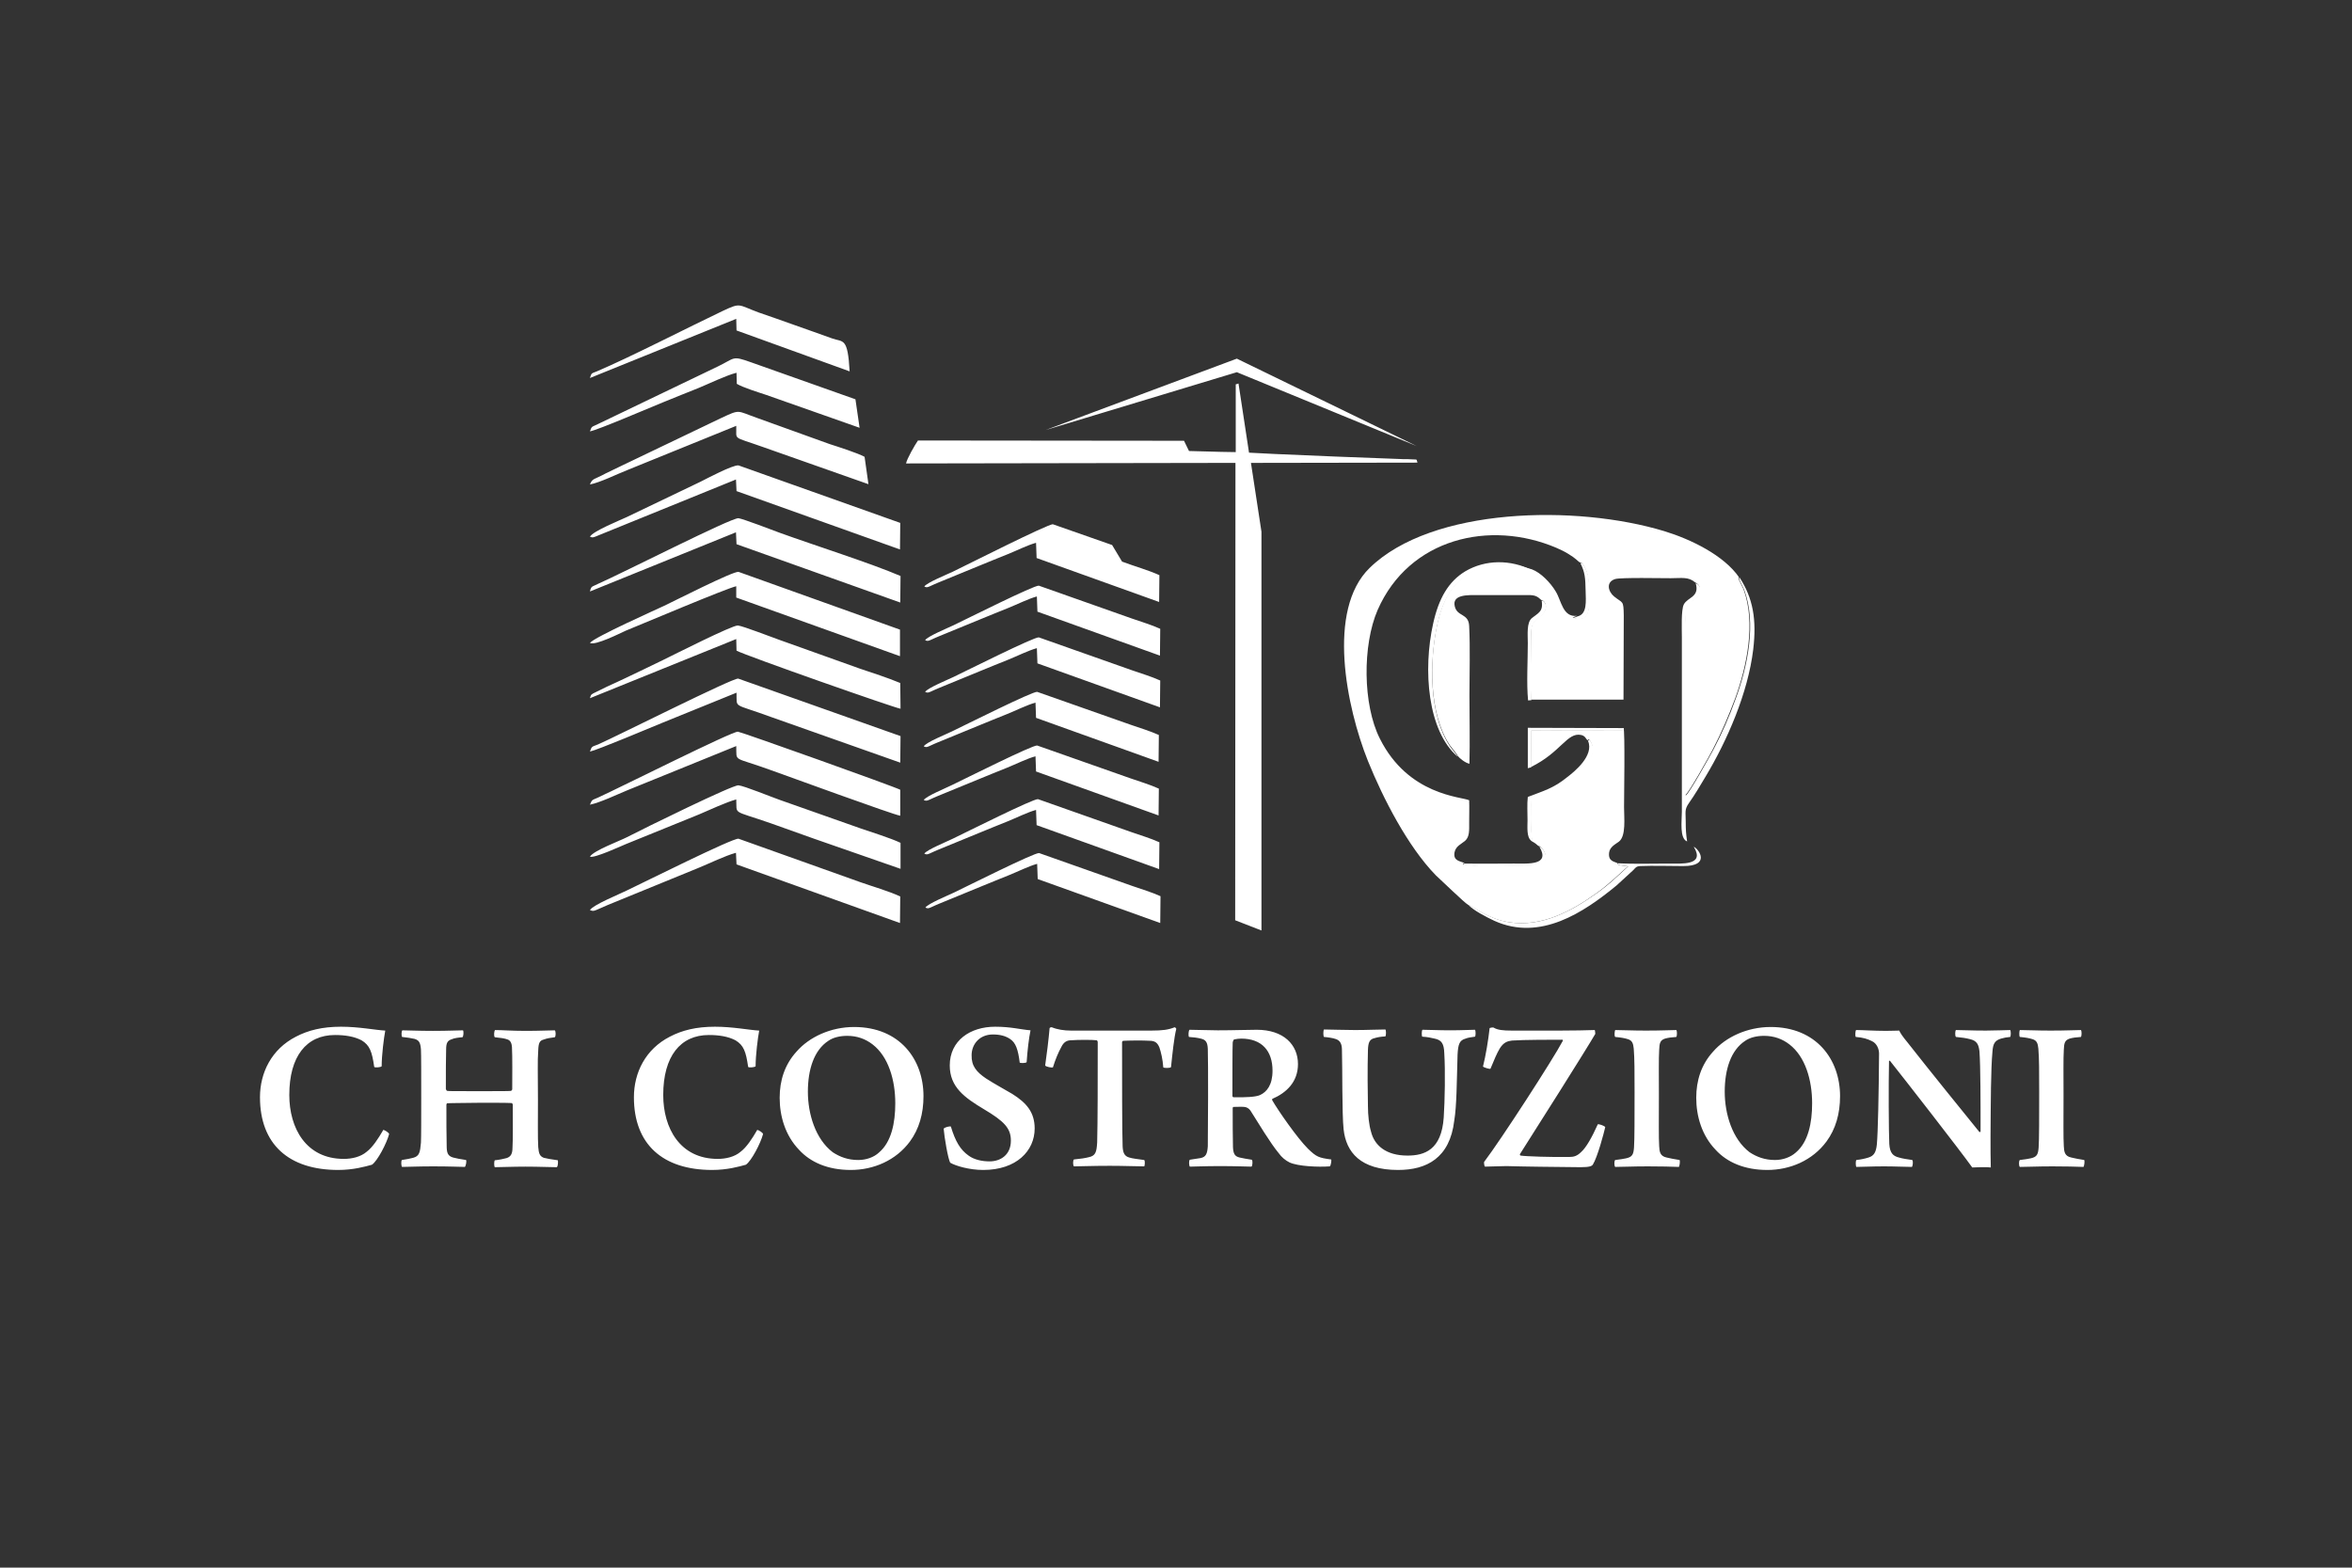 <svg xmlns="http://www.w3.org/2000/svg" xmlns:xlink="http://www.w3.org/1999/xlink" id="Livello_1" x="0px" y="0px" viewBox="0 0 850.4 566.9" style="enable-background:new 0 0 850.4 566.9;" xml:space="preserve">
<rect x="0" y="0" width="850.4" height="566.9" fill="#333333" stroke="none"/>
<style type="text/css">
	.st0{fill:#FFFFFF;}
	.st1{fill-rule:evenodd;clip-rule:evenodd;fill:#FFFFFF;}
</style>
<path class="st0" d="M145.4,375c1.9,0.2,3.2,0.4,4.5,0.7c1.6,0.5,2.1,1.3,2.3,3.8c0.1,1.8,0.1,9.7,0.1,17.5c0,7,0,14.2-0.1,16.2  c-0.3,3.6-0.6,4.9-2.8,5.5c-1.1,0.3-2.2,0.5-4.1,0.8c-0.3,0.3-0.3,2.2,0.1,2.5c1.7,0,5.8-0.2,11.2-0.2c6.2,0,10,0.2,11.5,0.2  c0.3-0.3,0.7-2.1,0.4-2.5c-2.1-0.3-3.5-0.6-4.7-0.9c-2-0.6-2.3-1.8-2.3-4.4c-0.1-2.5-0.1-10-0.1-14.7c0-0.1,0.1-0.4,0.2-0.5  c0.6-0.1,4.5-0.1,12.2-0.2c4.1,0,9.5,0,11.1,0.1c0.3,0,0.5,0.4,0.5,0.6c0,5.2,0.1,12.5-0.1,15.5c0,2.4-0.7,3.3-2.1,3.8  c-1.2,0.3-2.4,0.6-4.3,0.8c-0.3,0.4-0.3,2.1,0,2.5c1.9,0,6.5-0.2,11.1-0.2c4.8,0,9,0.2,11.3,0.2c0.5-0.3,0.5-2.1,0.4-2.5  c-2.7-0.4-4-0.6-5.1-0.9c-1.5-0.6-1.8-1.6-2-3.9c-0.2-3-0.1-10.7-0.1-17c0-9.7-0.2-13.9,0.1-17.9c0.1-2.8,0.5-3.6,2.1-4  c1-0.4,2.3-0.6,3.9-0.8c0.4-0.4,0.4-2.1,0-2.5c-1.7,0-5.4,0.2-10.6,0.2c-5.1,0-8.5-0.3-11-0.3c-0.4,0.4-0.5,2.2-0.1,2.6  c2.1,0.2,3.5,0.4,4.6,0.8c1.2,0.4,1.5,1.6,1.6,2.7c0.2,3.6,0.1,11.2,0.1,15.3c0,0.2-0.3,0.6-0.5,0.6c-0.9,0.1-3.8,0.1-10.9,0.1  c-10.2,0-11.4,0-12.1-0.1c-0.3-0.1-0.4-0.4-0.5-0.7c0-6.3,0-10.8,0.1-14.2c0-2.5,0.5-3.3,2.1-3.8c0.8-0.4,2.5-0.6,3.8-0.7  c0.4-0.3,0.5-2.1,0.2-2.5c-2.2,0-5.1,0.2-10.9,0.2c-5.4,0-9-0.2-11-0.2C145.1,372.8,145.1,374.7,145.4,375 M135.3,385.8  c0.1,0.4,2.4,0.2,2.7-0.2c0-4,0.8-10.3,1.3-12.9c-3.7-0.2-9.5-1.4-16-1.4c-6.8,0-11.9,1.3-16.3,3.6c-8.8,4.5-13,13-13,21.9  c0,17,10.4,26.3,28.3,26.3c5.4,0,9.7-1.2,12.2-1.9c2-1.4,5.3-7.7,6.2-11.1c-0.2-0.6-1.6-1.4-2.1-1.5c-1.9,3.3-3.9,6.3-6,7.9  c-2.2,1.9-5.4,2.6-8.3,2.6c-13.7,0-19.7-11.2-19.7-23.1c0-14,6.2-21.7,16.5-21.7c3.6,0,6.9,0.5,9.6,1.9  C133.7,378,134.5,380.3,135.3,385.8z"></path>
<path class="st0" d="M730.3,375c2.1,0.2,3.3,0.4,4.6,0.8c1.6,0.5,1.9,1.6,2.1,3.4c0.3,3.7,0.3,8.3,0.3,15.8c0,8.6,0,17.4-0.2,20  c-0.2,2.5-0.6,3.4-2.9,3.9c-0.9,0.2-2.2,0.4-3.9,0.6c-0.4,0.3-0.4,2.1,0,2.5c2.8,0,6.1-0.2,11.8-0.2c4.7,0,8.6,0.1,11.2,0.2  c0.3-0.3,0.5-2.1,0.3-2.5c-1.8-0.3-3.6-0.6-4.7-0.9c-2.4-0.5-2.6-2.1-2.7-4.1c-0.2-2.9-0.1-9.8-0.1-18.6c0-6.9-0.1-13.2,0.1-16.2  c0.1-2.4,0.3-3.5,2.1-4.1c1-0.3,2.4-0.5,4.1-0.6c0.3-0.5,0.3-2.1,0-2.5c-1.8,0-5.1,0.2-11,0.2c-4.8,0-8.9-0.2-11.1-0.2  C730.1,372.8,730,374.6,730.3,375 M671,375c2.6,0.2,4.2,0.7,5.8,1.5c1.8,0.8,2.6,2.9,2.6,4.5c-0.1,14.5-0.4,28.7-0.8,32.9  c-0.3,2.9-1.1,4.1-3,4.7c-1.3,0.4-2.6,0.7-4.4,0.9c-0.3,0.3-0.3,2.1,0,2.5c2.1,0,5.4-0.2,10-0.2c4.1,0,7.8,0.2,10.1,0.2  c0.3-0.4,0.5-2.1,0.1-2.5c-2-0.3-3.5-0.5-4.8-0.9c-2.1-0.5-3.3-1.6-3.5-4.9c-0.2-4-0.3-21.5-0.1-30c0-0.1,0.1-0.2,0.4,0  c5.1,6.4,25.2,32.2,29.7,38.5c1.3-0.1,5.6-0.2,6.7,0c-0.1-2.8-0.1-7.4-0.1-11.1c0.1-12.9,0.1-24.2,0.7-30.8c0.2-2.8,0.8-4,3.1-4.7  c1-0.3,2.1-0.5,3.3-0.6c0.3-0.3,0.3-2.2,0-2.5c-1.2,0-5.3,0.2-8.8,0.2c-5.1,0-8.7-0.2-10.8-0.2c-0.3,0.2-0.4,2.1,0,2.5  c2.1,0.2,3.6,0.4,5.1,0.8c2.5,0.6,3.1,1.9,3.4,4.4c0.4,5.6,0.4,18.4,0.4,29c-0.1,0.1-0.1,0.2-0.4,0.2c-4.4-5.4-18.8-23.2-26-32.4  c-1.9-2.3-2.6-3.4-3-4.3c-0.9,0-2.8,0.1-4.8,0.1c-4.4,0-8.4-0.3-10.8-0.3C670.8,372.8,670.7,374.7,671,375z M641.8,419.5  c-3.7,0-6.6-1.1-9.2-2.8c-6.3-4.8-9-13.9-9-21.9c0-8,2.2-15,7.4-18.4c1.7-1.2,4.2-1.8,6.8-1.8c3.6,0,6.6,1.1,9.2,3.1  c5.7,4.4,8.2,12.8,8.2,21.3c0,7.1-1.4,14-5.9,17.8C647.4,418.5,644.6,419.5,641.8,419.5z M639,423.1c8.2,0,16.3-3.4,21.4-10.3  c3.3-4.5,4.9-10,4.9-16.4c0-13.3-8.6-25-25.1-25c-8.4,0-16.2,3.6-20.8,8.9c-4.3,4.7-6.1,10.5-6.1,16.7c0,6.6,2,13.6,7,18.8  C624.4,420.3,630.7,423.1,639,423.1z M584,375c2.1,0.2,3.3,0.4,4.6,0.8c1.6,0.5,1.9,1.6,2.1,3.4c0.3,3.7,0.3,8.3,0.3,15.8  c0,8.6,0,17.4-0.2,20c-0.2,2.5-0.6,3.4-2.9,3.9c-0.9,0.2-2.2,0.4-3.9,0.6c-0.4,0.3-0.4,2.1,0,2.5c2.8,0,6.1-0.2,11.8-0.2  c4.7,0,8.6,0.1,11.2,0.2c0.3-0.3,0.5-2.1,0.3-2.5c-1.8-0.3-3.6-0.6-4.7-0.9c-2.4-0.5-2.6-2.1-2.7-4.1c-0.2-2.9-0.1-9.8-0.1-18.6  c0-6.9-0.1-13.2,0.1-16.2c0.1-2.4,0.3-3.5,2.1-4.1c1-0.3,2.4-0.5,4.1-0.6c0.3-0.5,0.3-2.1,0-2.5c-1.8,0-5.1,0.2-11,0.2  c-4.8,0-8.9-0.2-11.1-0.2C583.8,372.8,583.6,374.6,584,375z M580.4,407.6c-0.3-0.5-2.4-1.2-2.7-1c-2.1,4.7-4.2,8.4-6,10  c-1.5,1.5-2.7,1.8-4.3,1.8c-6.5,0.1-15.7-0.2-17.6-0.5c-0.3-0.1-0.3-0.4-0.2-0.6c5.5-8.6,23.9-37.7,27.2-43.4c0-0.3-0.1-1.3-0.2-1.4  c-2.8,0.1-8,0.2-12.6,0.2h-17.3c-3.3,0-5.2-0.2-6.7-1.1c-0.3-0.1-1.3,0.1-1.4,0.2c-0.5,4.5-1.4,9.9-2.4,13.9c0.2,0.3,2.4,1,2.7,0.8  c1.3-3.1,2.3-5.6,3.4-7.4c1.4-2.2,2.8-2.6,4.4-2.8c4.1-0.3,14.7-0.3,18.2-0.3c0.1,0,0.3,0.3,0.1,0.5c-3.3,6.3-22.3,35.7-28.4,43.7  c-0.1,0.3,0.1,1.6,0.3,1.7c1.9-0.1,5.5-0.1,7.8-0.2c6.6,0.2,16.8,0.3,26.8,0.4c3.3,0,4-0.4,4.4-0.9  C577.6,418.5,579.9,409.8,580.4,407.6z M478.7,375c1.4,0.1,3.3,0.4,4.1,0.7c1.8,0.5,2.4,1.9,2.4,4c0.2,6.7,0,23.2,0.6,28.7  c0.9,8.3,6.1,14.7,19.7,14.7c10.3,0,18.7-4.3,20.3-17.8c0.9-5.4,0.9-13.8,1.2-23.9c0.2-3.8,0.7-5.2,2.9-5.8c0.9-0.4,2.2-0.5,3.4-0.7  c0.3-0.3,0.3-2.1,0-2.5c-1.6,0-4.3,0.2-9.1,0.2c-4.2,0-7.7-0.2-9.9-0.2c-0.3,0.4-0.3,2-0.1,2.5c1.9,0.1,3.3,0.4,4.5,0.7  c2.5,0.5,3.4,1.8,3.5,5.3c0.4,6.4,0.2,17.2-0.2,23.2c-0.8,11.8-7,13.8-13.1,13.8c-7.8,0-12-3.7-13.2-8.7c-0.7-2.3-1.1-5.9-1.1-9.2  c-0.1-4.3-0.2-13.4,0-20.3c0.1-2.6,0.5-3.9,2.5-4.3c1-0.3,2.1-0.5,3.8-0.6c0.3-0.4,0.3-2.2,0-2.5c-2.6,0-6.5,0.2-11,0.2  c-4.3,0-9.1-0.2-11.2-0.2C478.4,372.8,478.4,374.6,478.7,375z M448.8,375.6c7.5,0,11.3,4.5,11.3,11.6c0,5.2-2.1,7.7-4.5,8.8  c-1.5,0.7-5.1,0.9-9.6,0.8c-0.2,0-0.4-0.2-0.4-0.5c0-8.2,0-16.9,0.1-19.2c0-0.4,0.3-1.1,0.5-1.2C447,375.7,448.1,375.6,448.8,375.6z   M429.9,375c1.6,0.1,3.1,0.3,4.3,0.6c1.8,0.4,2.4,1.4,2.5,3.7c0.1,2.9,0.1,9.5,0.1,17.5c0,4.7-0.1,15.6-0.1,17.8  c-0.2,2.7-0.7,3.8-2.6,4.2c-1.1,0.2-2.4,0.4-3.9,0.6c-0.4,0.3-0.3,2.1,0,2.5c1.6,0,5.1-0.2,11-0.2c5.8,0,9.7,0.2,11.3,0.2  c0.4-0.3,0.5-2.3,0.1-2.5c-2-0.3-3-0.5-4.4-0.8c-1.7-0.4-2.3-1.3-2.4-3.8c-0.1-3.1-0.1-9.5-0.1-14.1c0-0.1,0.1-0.4,0.3-0.4  c0.7,0,3.1-0.1,3.9,0c0.9,0.1,1.6,0.5,2.2,1.3c2.8,4.4,7.2,11.8,10.3,15.5c0.9,1.3,2.4,2.6,3.9,3.3c3.1,1.4,10.3,1.7,14.5,1.4  c0.4-0.2,0.7-2.3,0.5-2.5c-4.5-0.6-5.3-0.9-8.4-3.9c-3.9-3.9-10.7-13.7-12.9-17.5c-0.1-0.1,0-0.5,0-0.5c5.1-2.2,9.3-6.1,9.3-12.6  c0-7-5.2-12.4-14.9-12.4c-3.8,0-8.1,0.2-14.1,0.2c-2.7,0-8.2-0.2-10.2-0.2C429.7,372.7,429.6,374.6,429.9,375z M413.7,419.5  c-2.8-0.4-4.1-0.5-5.4-0.9c-1.8-0.5-2.3-1.8-2.4-4.1c-0.2-4.5-0.2-25.9-0.2-37.5c0-0.3,0.1-0.5,0.4-0.6c1.6-0.1,6.9-0.2,10,0  c1.5,0.1,2.4,0.7,3.1,2.4c0.6,1.8,1.2,4.3,1.4,7.2c0.3,0.3,2.6,0.3,2.8-0.1c0.5-4.8,1.1-10.7,1.9-13.8c0-0.2-0.4-0.6-0.6-0.6  c-2.2,0.9-4.4,1.2-8.4,1.2h-29.1c-2.5,0-5-0.4-6.9-1.2c-0.3-0.1-0.8,0.2-0.8,0.3c-0.3,3.6-1.1,10.2-1.6,13.5  c0.2,0.5,2.5,0.9,2.8,0.7c0.9-2.9,2-5.5,3-7.3c0.9-1.9,2.1-2.5,3.6-2.5c2.5-0.2,7.7-0.2,9.2,0c0.2,0,0.4,0.4,0.4,0.6  c0,13,0,29.1-0.2,36.3c-0.2,3.6-0.6,4.9-3.1,5.4c-1.1,0.3-3.1,0.6-5.3,0.8c-0.4,0.3-0.4,2.1,0,2.5c2.4,0,6.4-0.2,13-0.2  c5.1,0,9.7,0.2,12.4,0.2C413.9,421.7,414.1,419.8,413.7,419.5z M343.8,407.4c-0.4-0.2-2.4,0.3-2.6,0.8c0.2,2.8,1.6,11.2,2.4,12.3  c1.9,1.1,6.8,2.6,11.9,2.6c12,0,18.6-6.9,18.6-15c0-5.9-3-9.3-8.1-12.5c-3-1.8-6.1-3.4-9.5-5.6c-3.4-2.3-5.3-4.5-5.2-8.4  c0-3.9,2.8-7.5,7.7-7.5c2.5,0,4.6,0.5,6.3,1.7c1.9,1.3,2.8,3.6,3.4,8.5c0.3,0.2,2.3,0.2,2.5-0.2c0.3-4.4,0.8-8.6,1.4-11.5  c-3.7-0.3-7-1.3-12.8-1.3c-9,0-16.4,5-16.4,14c0,7.8,5.3,11.6,12.3,15.8c7.4,4.4,9.8,6.9,9.8,11.4c0,5.2-3.8,7.5-7.7,7.5  c-2.7,0-5.6-0.6-7.6-2.1C347.2,415.8,345.4,412.7,343.8,407.4z M310.3,419.5c-3.7,0-6.6-1.1-9.2-2.8c-6.3-4.8-9-13.9-9-21.9  c0-8,2.2-15,7.4-18.4c1.7-1.2,4.2-1.8,6.8-1.8c3.6,0,6.6,1.1,9.2,3.1c5.7,4.4,8.2,12.8,8.2,21.3c0,7.1-1.4,14-5.9,17.8  C316,418.5,313.2,419.5,310.3,419.5z M307.6,423.1c8.2,0,16.3-3.4,21.4-10.3c3.3-4.5,4.9-10,4.9-16.4c0-13.3-8.6-25-25.1-25  c-8.4,0-16.2,3.6-20.8,8.9c-4.3,4.7-6.1,10.5-6.1,16.7c0,6.6,2,13.6,7,18.8C293,420.3,299.3,423.1,307.6,423.1z M270.5,385.8  c0.1,0.4,2.4,0.2,2.7-0.2c0-4,0.8-10.3,1.3-12.9c-3.7-0.2-9.5-1.4-16-1.4c-6.8,0-11.9,1.3-16.3,3.6c-8.8,4.5-13,13-13,21.9  c0,17,10.4,26.3,28.3,26.3c5.4,0,9.7-1.2,12.2-1.9c2-1.4,5.3-7.7,6.2-11.1c-0.2-0.6-1.6-1.4-2.1-1.5c-1.9,3.3-3.9,6.3-6,7.9  c-2.2,1.9-5.4,2.6-8.3,2.6c-13.7,0-19.7-11.2-19.7-23.1c0-14,6.2-21.7,16.5-21.7c3.6,0,6.9,0.5,9.6,1.9  C268.9,378,269.7,380.3,270.5,385.8z"></path>
<path class="st1" d="M529.8,312.3c-0.8,0.2-0.3-0.1-0.7,0.4c5,1.1,14,0.5,19.7,0.5c2.7,0,7.5,0.4,9.2-1c2.7-2-0.7-6.3-1.4-6  c4,6.8-3.9,6.1-9.2,6.1C541.5,312.3,535.6,312.4,529.8,312.3"></path>
<path class="st1" d="M585,312.2c0.3,0.7-0.4,0.2,0.8,0.7l2.9,0.4c-3.6,3.3-6.9,6.6-11.5,9.8c-8.9,6.3-19.7,12.3-31.6,10.4  c-7.6-1.2-13.4-6-14.7-6.3c1.6,1.9,6.6,4.5,9.4,5.8c16.6,7.5,32.3-3,44.2-12.8l6-5.5c0.8-0.8,1-1.4,2.5-1.5c4.9-0.2,10.6,0,15.6,0  c10,0,5.7-6.1,3.8-7c4.2,6.9-4.3,6.1-9.5,6.1C597.1,312.3,590.9,312.5,585,312.2"></path>
<path class="st1" d="M378.1,155.5l69.1-25.8l65,31.6l-65-26.7L378.1,155.5z M213.3,291c3.6-0.7,10.1-3.8,13.5-5.2l39.4-16  c0.2,6-1.5,3.6,12.5,8.7c5.9,2.1,44.2,16.1,46.8,16.5l0-9.4c-2-1.1-57.2-20.8-58.7-21c-2-0.2-41.8,19.8-50.5,23.8  C214.1,289.4,214.1,289,213.3,291z M213.3,271.8c2.5-0.5,22.3-8.8,26.4-10.5l26.6-10.8c0.2,5.9-1.6,3.6,12.5,8.8l46.7,16.5l0.1-9.6  l-58.7-20.8c-2.1-0.2-43.2,20.5-50.6,23.8C214.1,270.1,214,269.7,213.3,271.8z M213.3,309.8c1.5,0.7,11.4-3.9,12.9-4.5l26.6-10.8  c4-1.7,9.5-4.3,13.4-5.4c0.3,5.7-1.7,3.7,12.4,8.6c5.3,1.9,10.4,3.7,15.7,5.6l31.3,10.9l0-9.4c-3.8-1.8-10.4-3.8-14.4-5.2L282,289.3  c-2.9-1-12.9-5.1-15-5.3c-2.1-0.2-34.2,15.6-40.4,18.8C224.1,304.1,214.6,307.6,213.3,309.8z M213.3,252.5l52.9-21.4l0.1,4.2  c3.3,1.8,57.4,20.8,59.3,21l-0.1-9.3c-4.8-2-9.9-3.6-14.6-5.2l-29.1-10.4c-2.6-0.9-13.1-5-15-5.2c-1.9-0.2-23.4,10.7-27.1,12.5  c-5,2.4-8.4,4.1-13.3,6.4c-2.5,1.2-4.5,2.1-6.9,3.2l-5.1,2.5C213.5,251.5,213.8,251,213.3,252.5z M213.3,213.9l52.8-21.4l0.2,4.3  l59.2,21.1l0.1-9.6c-10.7-4.6-30.9-11-43.6-15.6c-2.4-0.9-13.4-5.1-15-5.3c-2.6-0.2-41.6,19.7-50.9,23.8  C214,212.3,213.8,211.8,213.3,213.9z M213.3,194.1c1,0.4,1.2,0.3,3.1-0.5l49.7-20.2l0.2,4.2l59.1,21.1l0.1-9.6L267,168.3  c-2.1-0.2-11.5,4.8-13.7,5.9L226.6,187C224.5,188,214.3,192.1,213.3,194.1z M213.3,232.5c1.9,1.1,11.1-3.6,12.9-4.4  c5.9-2.4,36.4-15.3,40-16.1l0,4.1l59.2,21.2l0-9.6L267,206.8c-2.1-0.2-23.1,10.5-26.9,12.3C238,220.1,214.9,230.4,213.3,232.5z   M213.3,329.1c1.2,0.6,1.8,0.2,3.2-0.4c1.1-0.5,2-0.9,3.2-1.4l19.8-8.1c4.4-1.8,8.8-3.6,13.2-5.4c3.9-1.6,9.4-4.3,13.4-5.4l0.2,4.2  l59.1,21.2l0.1-9.6c-4.3-2-10-3.6-14.5-5.2L267,303.3c-2.2-0.2-34,15.7-40.3,18.7C224.1,323.3,214.5,327.2,213.3,329.1z   M213.3,175.2c3.7-0.7,9.9-3.8,13.5-5.2l39.4-16c0.2,5.4-1.7,3.6,9.5,7.6l38.3,13.5l-1.4-9.9c-2.6-1.4-9.5-3.6-12.6-4.6l-26.1-9.4  c-7.7-2.7-6.1-3.3-13.2,0l-35.9,17.2c-2,1-3.7,1.8-5.8,2.8C214.8,173.5,214.2,172.9,213.3,175.2z M213.3,156  c2.9-0.5,21.9-8.7,26.4-10.5c4.6-1.9,8.7-3.5,12.9-5.2c3.9-1.6,9.8-4.5,13.7-5.5l0.1,4c2.1,1.3,7.6,3,10.6,4l33.8,11.9l-1.5-10.3  l-37.8-13.4c-7-2.5-5.6-1.5-12.1,1.6l-43.3,20.8C213.9,154.5,214,154,213.3,156z M213.3,136.7l52.9-21.4l0.1,4.2l40.9,14.8  c-0.7-12.4-2.3-10.5-6.3-11.9c-4.6-1.7-8.8-3.1-13.5-4.8c-4.3-1.6-8.6-3-13.1-4.6c-7.6-2.8-6.3-3.7-13.1-0.5  c-12.4,5.9-33.4,16.7-45.4,21.8C213.8,135.1,213.9,134.8,213.3,136.7z M446.8,139l0,24.5c-2,0-6.3-0.1-16.9-0.4l-1.8-3.7l-96.2-0.1  c-1.1,1.6-4,6.6-4.3,8.3l119.1-0.2l-0.1,165.4l9.5,3.7V192.3l-3.8-24.9l60.2-0.1c-0.5-1.5,0.2-1-2.4-1.2c-1-0.1-2.6,0-3.7-0.1  l-23.7-0.9c-20-0.8-27.7-1.2-31.1-1.4l-3.8-25L446.8,139z"></path>
<path class="st1" d="M334.2,212.1c0.9,0.5,1.4,0.2,2.5-0.3c0.8-0.4,1.6-0.7,2.5-1.1l15.1-6.2c3.3-1.4,6.7-2.7,10.1-4.1  c3-1.2,7.2-3.3,10.2-4.1l0.2,5.5l44.3,15.9l0.1-9.7c-4.2-1.9-9-3.2-13.5-4.9l-3.6-6l-21.4-7.5c-1.7-0.2-31.5,14.9-36.3,17.2  C342.5,207.7,335.1,210.7,334.2,212.1 M334.5,231.5c0.9,0.5,1.4,0.2,2.5-0.3c0.8-0.4,1.6-0.7,2.5-1.1l15.1-6.2  c3.3-1.4,6.7-2.7,10.1-4.1c3-1.2,7.2-3.3,10.2-4.1l0.2,5.5l44.3,15.9l0.1-9.7c-3.3-1.5-6.8-2.5-10.2-3.7l-33.7-11.9  c-1.7-0.2-26,12-30.8,14.3C342.7,227.1,335.4,230.1,334.5,231.5z M334.5,250.2c0.9,0.5,1.4,0.2,2.5-0.3c0.8-0.4,1.6-0.7,2.5-1.1  l15.1-6.2c3.3-1.4,6.7-2.7,10.1-4.1c3-1.2,7.2-3.3,10.2-4.1l0.2,5.5l44.3,15.9l0.1-9.7c-3.3-1.5-6.8-2.5-10.2-3.7l-33.7-11.9  c-1.7-0.2-26,12-30.8,14.3C342.7,245.8,335.4,248.8,334.5,250.2z M334,269.9c0.9,0.5,1.4,0.2,2.5-0.3c0.8-0.4,1.6-0.7,2.5-1.1  l15.1-6.2c3.3-1.4,6.7-2.7,10.1-4.1c3-1.2,7.2-3.3,10.2-4.1l0.2,5.5l44.3,15.9l0.1-9.7c-3.3-1.5-6.8-2.5-10.2-3.7L375,250.2  c-1.7-0.2-26,12-30.8,14.3C342.2,265.5,334.9,268.4,334,269.9z M334,289.3c0.9,0.5,1.4,0.2,2.5-0.3c0.8-0.4,1.6-0.7,2.5-1.1  l15.1-6.2c3.3-1.4,6.7-2.7,10.1-4.1c3-1.2,7.2-3.3,10.2-4.1l0.2,5.5l44.3,15.9l0.1-9.7c-3.3-1.5-6.8-2.5-10.2-3.7L375,269.6  c-1.7-0.2-26,12-30.8,14.3C342.2,284.9,334.9,287.9,334,289.3z M334.2,308.7c0.9,0.5,1.4,0.2,2.5-0.3c0.8-0.4,1.6-0.7,2.5-1.1  l15.1-6.2c3.3-1.4,6.7-2.7,10.1-4.1c3-1.2,7.2-3.3,10.2-4.1l0.2,5.5l44.3,15.9l0.1-9.7c-3.3-1.5-6.8-2.5-10.2-3.7L375.3,289  c-1.7-0.2-26,12-30.8,14.3C342.5,304.3,335.1,307.3,334.2,308.7z M334.6,328.2c0.9,0.5,1.4,0.2,2.5-0.3c0.8-0.4,1.6-0.7,2.5-1.1  l15.1-6.2c3.3-1.4,6.7-2.7,10.1-4.1c3-1.2,7.2-3.3,10.2-4.1l0.2,5.5l44.3,15.9l0.1-9.7c-3.3-1.5-6.8-2.5-10.2-3.7l-33.7-11.9  c-1.7-0.2-26,12-30.8,14.3C342.8,323.8,335.5,326.8,334.6,328.2z"></path>
<path class="st1" d="M530.8,327.2c1.4,0.4,7.1,5.1,14.7,6.3c12,1.9,22.8-4.1,31.6-10.4c4.5-3.2,7.8-6.5,11.5-9.8l-2.9-0.4  c-1.1-0.5-0.5,0-0.8-0.7c-1.2-0.7-3.5-0.6-3.1-3.9c0.3-2,2.1-2.9,3.5-3.9c2.7-2,1.9-8.6,1.9-12.5c0-3.4,0.4-27.7-0.2-28.7  c0,0.9,0.1,0.3-0.2,0.8l-33.2,0.1l-0.1,13.3c10.9-5.3,13.1-12.7,18.2-11.6c1.4,0.3,1.7,1.3,2.3,2c0,0,0.3-1.4,1.4,1  c1.1,2.3,0.2,4.4-1.1,6.3c-4.6,6.8-12.6,11.2-20.7,13.7c-0.2,3.4-0.3,11.9,0.3,14.8c-0.3,0.4,0.5,0.5-0.5,0.2c0.5,0.6,0.7,0.5,1.4,1  c0.7,0.4,0.9,0.8,1.6,1.2c0.7-0.3,4.1,3.9,1.4,6c-1.8,1.3-6.5,1-9.2,1c-5.7,0-14.7,0.6-19.7-0.5c0.4-0.5,0-0.2,0.7-0.4  c-1.8-0.7-4.2-0.8-3.7-3.8c0.4-2.3,2.5-3.1,3.8-4.2c1.7-1.5,1.5-3.9,1.5-6.6c0-2.7,0.1-5.4,0-8.1c-2.7-1.3-22-1.7-32.3-22.3  c-6.2-12.3-6.3-33.8-0.8-46.5c11.4-26,40.6-32.7,64.6-22.5c1.6,0.7,3.1,1.4,4.5,2.3c2.5,1.5,3,2.3,4,3c1.1-0.3,2.5,3.1,2.8,4.5  c0.4,2.1,0.5,4.9,0.5,7.1c0.1,5.1,0.3,10.3-5.9,8.3l1.6-0.6c-5.2,0.6-5.6-5.4-7.7-8.8c-1.9-3.2-5.4-6.8-8.6-8  c-0.1,0-4.3-1.3-5.5-1.5c-6.4-1.1-12.6-0.3-17.8,3.2c-5.7,3.8-9.1,9.5-11,18.4c-2.7,12.9-3.1,31.9,4.6,43.5c0.6,0.8,2.9,3.6,2.8,3.8  c0.8,1,2.8,2.6,4.3,2.9c0.2-8.2,0-16.6,0-24.8c0-8.2,0.3-16.9-0.1-25c-0.2-4.7-4.3-3.3-5.2-7.1c-1.1-4.4,4.9-4.1,8.2-4.1l18.5,0  c2.4,0,3.2,0.5,4.6,1.8c0.8-0.2,3.7,2.9-1,6.3c-3.1,2.3-2.6,3.5-2.7,8.2c-0.1,7,0.3,14.6,0,21.5l33.4,0l0.1-30.4  c-0.1-5.7-0.3-4.3-3.5-6.9c-2.1-1.7-3.1-5.2,0.4-6.3c2-0.6,16.9-0.3,20.1-0.3c4,0,6.3-0.6,8.8,1.5c1.4,0.7,2,1.7,1.6,3.6  c-0.6,2.8-4.2,2.9-4.9,6c-0.7,3-0.4,21.5-0.4,25.6c0,7.8-0.4,36.5,0.1,41.8c1.3-0.8,8.7-14.1,10-16.6c3.1-6,5.6-11.8,8.1-18.5  c4.2-11.5,7.5-27.3,3-39.4l-1.6-3.3c-0.5-1.3-0.1-1,0-1c-5.5-8-17.5-13.8-27-16.7c-31.9-9.7-84.1-8.7-106.6,13.3  c-15.6,15.2-8.4,50.3-0.6,69.8c5.5,13.6,14.4,30.9,24.5,41.3C521,318.2,529.5,326.5,530.8,327.2"></path>
<path class="st1" d="M613.1,210.9c1.5,5.1-2.9,5-4.3,7.7c-1,2-0.7,8.9-0.7,11.9v50.5c0,4.2,0,8.4,0,12.6c0,3.3-0.9,9.6,1.9,10.7  c-0.4-2.7-0.5-4.3-0.5-7.2c0-3.4-0.5-4.3,1.1-6.6c2.2-3.1,4.2-6.5,6.1-9.7c7.8-13,15.3-30.2,17.2-45.9c1.3-10.9-0.1-18.6-4.9-26  c-0.1,0.1-0.5-0.3,0,1l1.6,3.3c4.6,12.1,1.2,28-3,39.4c-2.4,6.7-5,12.6-8.1,18.5c-1.3,2.4-8.7,15.8-10,16.6  c-0.5-5.3-0.1-34-0.1-41.8c0-4.1-0.3-22.6,0.4-25.6c0.7-3,4.2-3.2,4.9-6C615.1,212.6,614.5,211.5,613.1,210.9"></path>
<path class="st1" d="M527,273.6c0.1-0.2-2.3-3-2.8-3.8c-7.7-11.6-7.3-30.7-4.6-43.5c1.9-8.9,5.3-14.6,11-18.4  c5.2-3.5,11.4-4.3,17.8-3.2c1.2,0.2,5.4,1.5,5.5,1.5c-7.7-3.9-16.8-3.9-24.1,0.4c-6.1,3.7-9.6,9.8-11.6,18.8  C514.4,242.3,516.2,264.4,527,273.6"></path>
<path class="st1" d="M553.6,304c1,0.2,0.2,0.2,0.5-0.2c-0.7-2.9-0.5-11.5-0.3-14.8c8.1-2.5,16.1-6.8,20.7-13.7  c1.3-1.9,2.2-4.1,1.1-6.3c-1.1-2.4-1.4-1-1.4-1c2.2,5.3-5,11.1-7.5,13c-5,4.1-8.6,5-14.3,7.2c-0.3,2.4-0.1,5.9-0.1,8.4  C552.3,299,551.9,302.7,553.6,304"></path>
<path class="st1" d="M553.7,253.2c0.3-6.9,0-14.5,0-21.5c0-4.7-0.4-5.9,2.7-8.2c4.7-3.5,1.8-6.6,1-6.3c0.7,4-1.3,4.5-3.5,6.3  c-2,1.6-1.5,6-1.5,9.1c0,6.3-0.5,14.6,0.1,20.7L553.7,253.2z"></path>
<path class="st1" d="M553.6,277.5l0.1-13.3l33.2-0.1c0.3-0.5,0.3,0.1,0.2-0.8l-34.7-0.1l0,14.6L553.6,277.5z"></path>
<path class="st1" d="M570.4,222.9l-1.6,0.6c6.1,1.9,5.9-3.2,5.9-8.3c0-2.3-0.1-5-0.5-7.1c-0.3-1.4-1.7-4.8-2.8-4.5  c1.7,3.5,1.8,5.4,1.9,10C573.4,217.4,573.9,222.1,570.4,222.9"></path>
</svg>